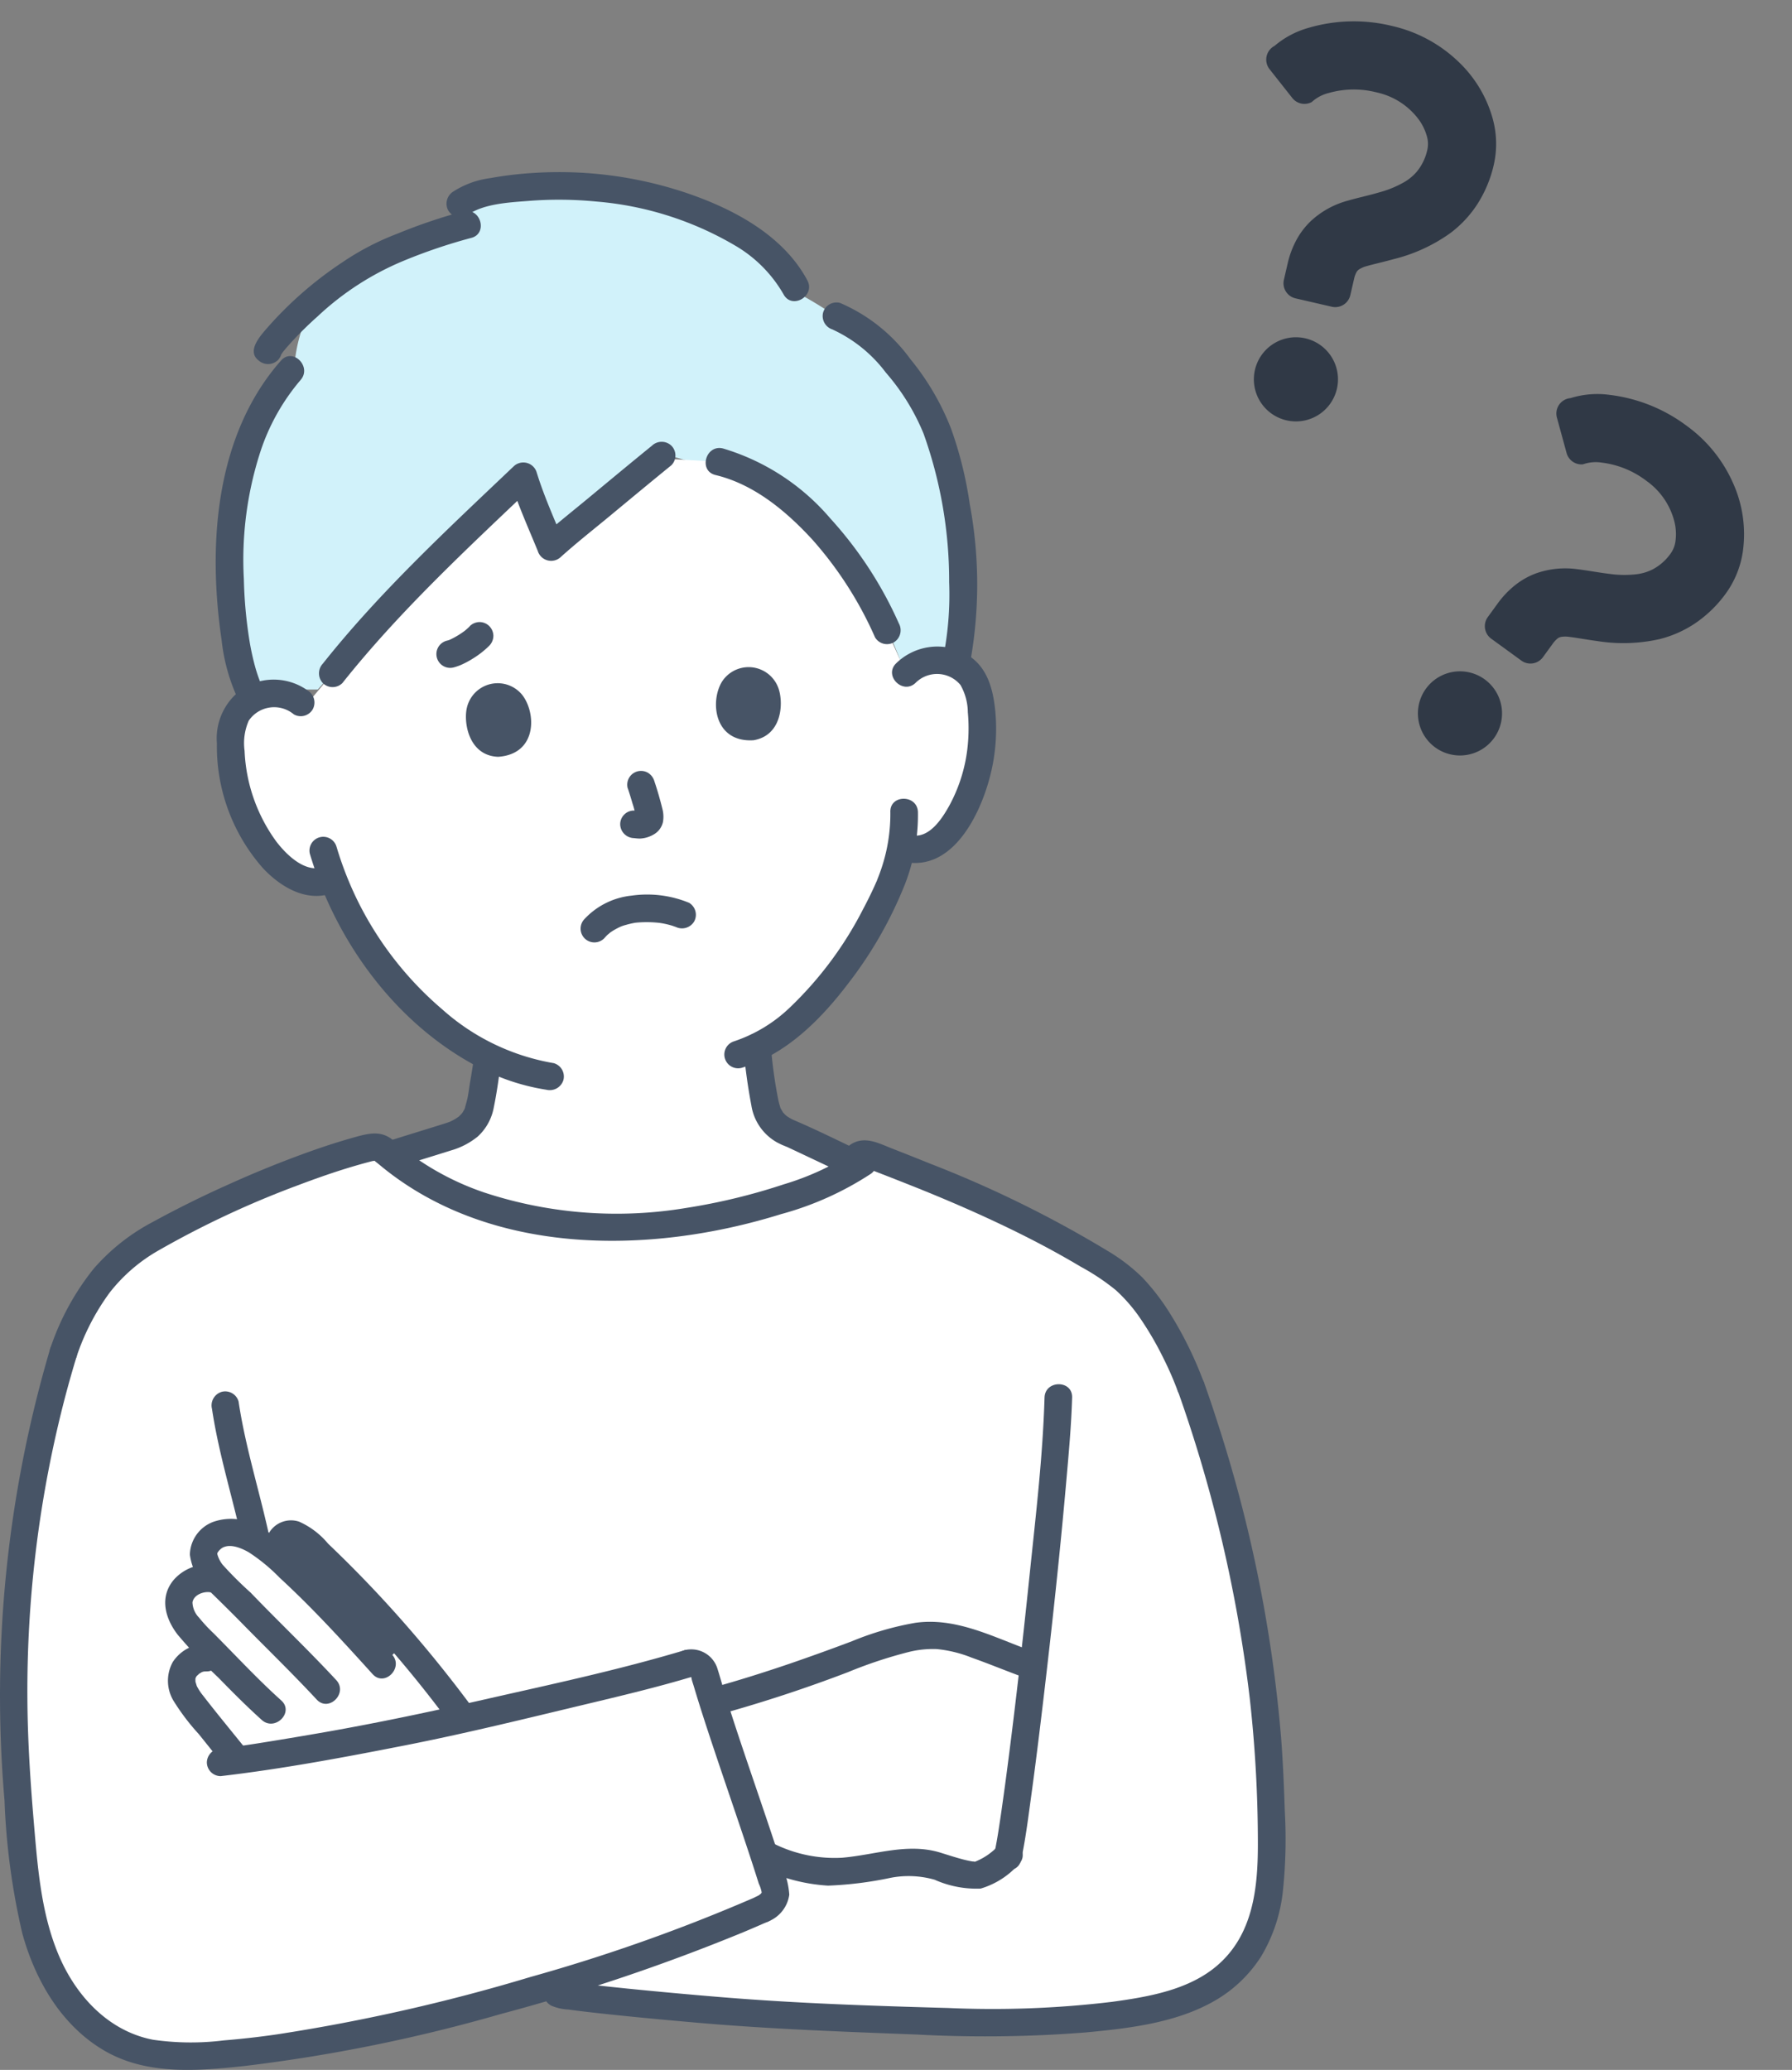 <svg xmlns="http://www.w3.org/2000/svg" width="132.077" height="152.516"><rect width="100%" height="100%" fill="#808080" stroke="none"/><path d="M110.025 8.768a9.161 9.161 0 00-2.59-4.275 10.373 10.373 0 00-4.817-2.575 11.822 11.822 0 00-6.135.123 6.652 6.652 0 00-2.549 1.343 1.14 1.14 0 00-.363 1.714l1.676 2.122a1.14 1.14 0 001.432.3 2.864 2.864 0 011.253-.668 6.77 6.77 0 013.559-.037 5.25 5.25 0 013.045 1.951 3.816 3.816 0 01.63 1.274 2 2 0 01.043.948 3.8 3.8 0 01-.78 1.654 3.644 3.644 0 01-.879.746 7.725 7.725 0 01-1.908.79c-.727.216-1.494.374-2.284.602a6.468 6.468 0 00-2.742 1.506 5.648 5.648 0 00-1.076 1.417 6.869 6.869 0 00-.639 1.728l-.273 1.185a1.14 1.14 0 00.854 1.367l2.675.618a1.14 1.14 0 001.367-.855l.273-1.185a1.908 1.908 0 01.165-.475.615.615 0 01.203-.234 1.959 1.959 0 01.582-.248c.454-.133 1.169-.289 1.99-.515a12.138 12.138 0 004.181-1.931 8.337 8.337 0 001.946-2.08 9.1 9.1 0 001.24-2.964 7 7 0 00-.079-3.346zM96.212 24.93a3.1 3.1 0 102.323 3.718 3.1 3.1 0 00-2.323-3.718zm32.25 15.651a9.162 9.162 0 00-.713-4.948 10.374 10.374 0 00-3.428-4.253 11.823 11.823 0 00-5.696-2.286 6.653 6.653 0 00-2.871.24 1.14 1.14 0 00-1.004 1.436l.713 2.608a1.14 1.14 0 001.201.836 2.864 2.864 0 011.415-.124 6.77 6.77 0 013.29 1.357 5.25 5.25 0 012.04 2.986 3.816 3.816 0 01.082 1.42 2 2 0 01-.33.89 3.8 3.8 0 01-1.365 1.217 3.644 3.644 0 01-1.1.342 7.726 7.726 0 01-2.066-.017c-.754-.087-1.522-.24-2.339-.34a6.469 6.469 0 00-3.113.314 5.649 5.649 0 00-1.544.885 6.87 6.87 0 00-1.263 1.34l-.715.984a1.14 1.14 0 00.252 1.592l2.22 1.614a1.14 1.14 0 001.593-.252l.715-.983a1.908 1.908 0 01.338-.373.615.615 0 01.278-.136 1.96 1.96 0 01.632 0c.47.054 1.19.19 2.034.303a12.14 12.14 0 004.604-.143 8.338 8.338 0 002.604-1.154 9.101 9.101 0 002.301-2.244 7 7 0 001.235-3.11zm-19.034 9.477a3.1 3.1 0 10.685 4.33 3.1 3.1 0 00-.685-4.33z" fill="#303946"/><path d="M35.437 14.68s6.806-2.03 12.782 0a30.722 30.722 0 0110.712 6.991s8.124 4.167 10.22 10.266.953 15.626.953 15.626l-3.43 1.905s-2.667-7.24-5.529-10.477-12.925-5.72-12.925-5.72l-7.08 5.72-3.621-4-14.1 15.816h-4.574s-2.859-10.862-1.906-14.864 4.764-8.956 4.764-8.956.191-5.908 5.145-7.813a43.211 43.211 0 008.589-4.494z" fill="#d1f2fa"/><path d="M28.948 85.038c1.172-.37 4.2-1.3 4.34-1.355 2.16-.779 2.078-2.17 2.349-3.723.131-.732.232-1.414.316-2.123a22.621 22.621 0 01-6.094-4.666 25.9 25.9 0 01-5.331-8.457c-.288.1-.478.169-.478.169a3.15 3.15 0 01-2.911-.712 8.375 8.375 0 01-2.349-2.7 13.185 13.185 0 01-1.791-6.89 4.4 4.4 0 01.345-1.8 3.113 3.113 0 012.137-1.629 3.225 3.225 0 013 .9l2.03-2.438c3.834-4.84 8.9-9.628 14.06-14.531.153.517 1.813 4.681 2.041 5.239.457-.415 5.889-4.915 7.889-6.547 2.4.133 4.5.247 4.5.247 2.636.607 5.209 2.467 7.531 4.961a30.47 30.47 0 014.833 7.466l1.409 3.131a3.293 3.293 0 012.571-.932 3.112 3.112 0 012.329 1.339 4.4 4.4 0 01.574 1.736 13.185 13.185 0 01-.889 7.062 8.381 8.381 0 01-1.979 2.979 2.527 2.527 0 01-2.49.755l-.508-.119c-.161.8-.352 1.469-.445 1.828-.645 2.175-4.684 10.248-10.139 12.916.074.961.2 1.92.366 2.874.263 1.486.179 2.815 2.249 3.56.091.037 2.922 1.374 4.722 2.228 0 0-4.613 8.731-16.952 8.731a19.546 19.546 0 01-17.235-9.499z" fill="#fff"/><path d="M87.736 102.118c-.767-2.057-2.837-6.582-5.632-8.438-6.348-4.215-14.5-7.233-17.864-8.548l-.617.508c-3.388 2.449-11.864 4.8-18 4.781-6.99-.017-12.955-1.821-17.265-5.592a.966.966 0 00-.985-.31 74.121 74.121 0 00-16 6.614c-3.331 1.869-5.276 4.489-6.708 8.524a87.318 87.318 0 00-3.661 24.3 127.177 127.177 0 00.847 14.181 21.125 21.125 0 002.2 7.691 10.683 10.683 0 005.909 5.178 15.071 15.071 0 005.408.423c6.772-.384 16.212-2.471 24.9-5.056l.847.521c.469.289 14.675 1.592 17.948 1.669 8.118.192 16.551 1.076 24.6-.313 3.379-.587 7.065-1.659 8.953-5.632 1.382-2.908 1.123-7.076.968-11.216a101.032 101.032 0 00-5.811-29.192" fill="#fff"/><path d="M29.814 121.155a92.066 92.066 0 00-7.134-7.433 2.414 2.414 0 00-.993-.653.844.844 0 00-1.006.431 5.984 5.984 0 00-.441 1.046l-.335-.3a6.131 6.131 0 00-2.043-1.2 2.449 2.449 0 00-2.219.282 1.427 1.427 0 00-.387 2.016 4.007 4.007 0 00.778 1.035l-.166-.023a2.374 2.374 0 00-2.279.68 1.746 1.746 0 00-.271 1.845 6.775 6.775 0 001.5 1.967q.614.614 1.22 1.24l-.8.042a1.863 1.863 0 00-1.49.678 1.583 1.583 0 00-.257 1.569 4.662 4.662 0 00.876 1.411l3.027 3.776.1.127c4.185-.581 11.724-1.968 13.065-2.271l3.6-.81-.008-.017q-2.07-2.794-4.337-5.438zm32.869 16.669l-.04.006a10.571 10.571 0 01-6.213-1.153l-.132-.05c-1.139-3.463-2.7-7.922-3.736-11.191l.339-.136c2.893-.8 4.672-1.424 7.51-2.4 2.525-.868 6.056-2.547 8.618-2.411a12.342 12.342 0 013.583.932c.46.169 2.256.869 2.716 1.04l.838.321c-.72 6.3-1.47 12.027-1.876 13.936a5.793 5.793 0 01-2.287 1.457 16.385 16.385 0 01-3.548-.865c-1.469-.336-4.044.247-5.772.514z" fill="#fff"/><path d="M54.79 77.146a41.617 41.617 0 00.586 4.291 3.793 3.793 0 001.866 2.722c.131.073.266.136.4.2-.013-.005.577.24.284.112.085.037.169.078.254.118q.574.268 1.146.539 1.652.779 3.3 1.562a1.045 1.045 0 001.391-.365 1.026 1.026 0 00-.365-1.391c-1.672-.793-3.333-1.624-5.032-2.355a3.177 3.177 0 01-.648-.354c-.058-.042-.06-.042 0 0a2.832 2.832 0 01-.277-.279q.08.107.019.02c-.059-.088-.107-.18-.161-.272-.092-.157.018.1-.051-.127a6.242 6.242 0 01-.158-.616 34.548 34.548 0 01-.522-3.8 1.042 1.042 0 00-1.016-1.016 1.024 1.024 0 00-1.016 1.016zm12.698-26.837a2.239 2.239 0 013.3.159 4.133 4.133 0 01.544 2.008 12.969 12.969 0 01-.007 2.453 11.6 11.6 0 01-1.351 4.419c-.541.98-1.5 2.464-2.805 2.194-1.276-.264-1.821 1.694-.54 1.96 3.493.72 5.512-3.274 6.279-6.067a13.974 13.974 0 00.447-5.053c-.169-1.686-.621-3.361-2.216-4.227a4.348 4.348 0 00-5.086.717c-.944.911.495 2.348 1.435 1.437z" fill="#475466"/><path d="M65.622 59.837a12.572 12.572 0 01-.772 4.474c-.063.177-.133.35-.2.524a.741.741 0 01-.062.148q-.085.194-.172.387a29.726 29.726 0 01-.794 1.6 26.964 26.964 0 01-5.382 7.242 10.933 10.933 0 01-4.137 2.515 1.017 1.017 0 00.54 1.96c3.325-1 5.889-3.6 7.933-6.3a30.084 30.084 0 004.124-7.242 14.011 14.011 0 00.955-5.311c-.042-1.305-2.075-1.311-2.033 0zm-42.944-8.959a4.313 4.313 0 00-4.592-.265 4.455 4.455 0 00-2.1 4.154 13.576 13.576 0 003.4 9.21c1.251 1.328 3.066 2.45 4.938 1.888a1.017 1.017 0 00-.54-1.96c-1.327.4-2.668-.923-3.409-1.885a12.2 12.2 0 01-2.349-6.7 4.136 4.136 0 01.306-2.216 2.26 2.26 0 013.323-.469 1.023 1.023 0 001.391-.365 1.041 1.041 0 00-.368-1.392z" fill="#475466"/><path d="M22.838 62.912c1.913 6.4 6.229 12.379 12.175 15.584a15.971 15.971 0 005.261 1.8 1.05 1.05 0 001.25-.71 1.024 1.024 0 00-.71-1.25 16.461 16.461 0 01-8.23-3.974 25.125 25.125 0 01-6.141-7.825 25.454 25.454 0 01-1.645-4.163 1.017 1.017 0 00-1.96.54zm25.211-30.07c-1.525 1.238-3.034 2.492-4.545 3.744-1.2 1-2.444 1.97-3.607 3.017l1.7.448c-.7-1.722-1.494-3.46-2.041-5.239a1.028 1.028 0 00-1.7-.447c-4.879 4.638-9.863 9.249-14.06 14.531a1.048 1.048 0 000 1.437 1.024 1.024 0 001.437 0c4.2-5.282 9.182-9.893 14.06-14.531l-1.7-.45c.547 1.779 1.337 3.515 2.041 5.239a1.032 1.032 0 001.7.448c1.163-1.047 2.4-2.018 3.607-3.016 1.511-1.253 3.022-2.507 4.545-3.745a1.023 1.023 0 000-1.437 1.04 1.04 0 00-1.437 0zm4.688 2.16c2.833.678 5.191 2.645 7.124 4.743a27.5 27.5 0 014.632 7.216 1.024 1.024 0 001.391.365 1.041 1.041 0 00.365-1.391 28.936 28.936 0 00-5.059-7.744 16.631 16.631 0 00-7.913-5.15c-1.27-.3-1.814 1.655-.54 1.96zm-32.024-8.437c-4.878 5.529-5.407 13.629-4.378 20.607a13.749 13.749 0 001.252 4.432c.61 1.158 2.366.132 1.755-1.026a7.344 7.344 0 01-.158-.321c-.013-.027-.075-.176-.011-.022a11.563 11.563 0 01-.343-1.014 18.7 18.7 0 01-.437-1.974 33.152 33.152 0 01-.42-4.582 25.835 25.835 0 011.224-9.4 15.627 15.627 0 012.954-5.262c.862-.978-.57-2.421-1.437-1.437z" fill="#475466"/><path d="M34.17 15.566a40.6 40.6 0 00-4.893 1.657 19.628 19.628 0 00-4.068 2.121 27.654 27.654 0 00-5.544 4.849c-.462.538-1.493 1.658-.626 2.348a1.049 1.049 0 001.437 0 1.023 1.023 0 000-1.437l.15.194.138.515c.009.094-.2.511-.079.363a2.973 2.973 0 00.173-.252c.1-.141-.135.162-.012.017.045-.053.088-.108.132-.161.113-.136.23-.269.347-.4a26.455 26.455 0 012.079-2.062 20.982 20.982 0 016.34-4.1 39.885 39.885 0 014.966-1.683c1.273-.3.734-2.26-.54-1.96z" fill="#475466"/><path d="M59.503 20.654c-1.765-3.3-5.391-5.227-8.8-6.4a29.392 29.392 0 00-11.4-1.51 26.651 26.651 0 00-3.169.38 6.61 6.61 0 00-2.731.994 1.048 1.048 0 00-.365 1.39 1.023 1.023 0 001.39.365c1.141-.852 3.03-.954 4.491-1.066a28.3 28.3 0 015.022.042 24.078 24.078 0 0110.2 3.221 9.815 9.815 0 013.608 3.614c.617 1.154 2.372.127 1.755-1.026zm1.869 3.63a10.307 10.307 0 013.923 3.176 16.23 16.23 0 012.771 4.48 32.207 32.207 0 011.89 10.959 23.651 23.651 0 01-.487 5.777c-.3 1.273 1.663 1.816 1.96.54a32.145 32.145 0 00.042-12.088 28.376 28.376 0 00-1.376-5.548 18.885 18.885 0 00-3-5.124 12.444 12.444 0 00-5.179-4.135 1.025 1.025 0 00-1.25.71 1.038 1.038 0 00.71 1.25zM27.645 85.549c8.117 7.044 20.163 6.951 29.916 3.913a23.079 23.079 0 006.577-2.943 1.045 1.045 0 00.365-1.391 1.024 1.024 0 00-1.39-.365 19.957 19.957 0 01-5.342 2.5 44.746 44.746 0 01-7.2 1.742 31.193 31.193 0 01-14.843-1.126 20.074 20.074 0 01-6.644-3.765c-.984-.854-2.428.578-1.438 1.437z" fill="#475466"/><path d="M29.219 86.019c1.342-.423 2.688-.831 4.029-1.254a5.509 5.509 0 001.968-1.026 3.836 3.836 0 001.181-2.158c.231-1.109.381-2.25.527-3.373a1.021 1.021 0 00-1.016-1.016 1.042 1.042 0 00-1.016 1.016c-.017.127-.065.458-.1.659-.042.275-.091.551-.138.824-.06.35-.1.7-.164 1.052-.055.321-.155.619-.233.932-.033.133.087-.162.019-.042-.018.031-.031.066-.047.1a3.294 3.294 0 01-.107.191c-.053.085-.124.169-.014.038a3.02 3.02 0 01-.212.231 2.348 2.348 0 01-.186.164c.15-.119-.072.039-.127.072-.085.051-.169.1-.257.143l-.14.068c.1-.045-.036.016-.064.026-.146.056-.294.1-.443.148-.6.19-1.21.377-1.816.565-.731.227-1.461.452-2.191.682a1.038 1.038 0 00-.71 1.251 1.028 1.028 0 001.25.71z" fill="#475466"/><path d="M5.655 99.928a17.146 17.146 0 012.411-4.663 12.239 12.239 0 013.567-3.1 69.264 69.264 0 0110.387-4.854c1.059-.4 2.129-.781 3.21-1.123q.762-.241 1.533-.455.332-.091.666-.177c.039-.01.306-.028.183-.05-.034-.006-.017 0 .031.042.952.9 2.392-.538 1.438-1.437-.924-.871-1.908-.606-3.009-.3a49.38 49.38 0 00-3.052.971 79 79 0 00-6.242 2.52 76.701 76.701 0 00-5.542 2.748 15.02 15.02 0 00-4.33 3.43 18.988 18.988 0 00-3.211 5.908 1.026 1.026 0 00.71 1.25 1.037 1.037 0 001.25-.71zm67.981 36.007a4.681 4.681 0 01-1.762 1.236c-.051.011.107.029-.078-.006a1.389 1.389 0 00-.14-.01c.024 0 .136.02.008 0a7.693 7.693 0 01-.78-.174c-.508-.134-1.011-.3-1.513-.455-2.448-.781-4.847.149-7.3.355a10.061 10.061 0 01-5.128-1.081 1.045 1.045 0 00-1.391.365 1.026 1.026 0 00.365 1.391 13.093 13.093 0 005.116 1.382 27.162 27.162 0 004.629-.58 6.992 6.992 0 013.224.145 7.563 7.563 0 003.388.653 5.988 5.988 0 002.8-1.784c.94-.913-.5-2.35-1.437-1.437zm-20.465-9.653a105.356 105.356 0 009.33-3.074 33.265 33.265 0 014.489-1.489 7.439 7.439 0 012.038-.212 9.321 9.321 0 012.576.628c1.16.411 2.3.878 3.453 1.309a1.025 1.025 0 001.25-.71 1.039 1.039 0 00-.71-1.251c-2.632-.983-5.256-2.318-8.141-1.909a22.1 22.1 0 00-4.635 1.345 158.62 158.62 0 01-4.646 1.675c-1.834.624-3.68 1.207-5.548 1.727a1.017 1.017 0 00.54 1.96z" fill="#475466"/><path d="M76.986 102.979c-.127 4.292-.635 8.589-1.079 12.857-.543 5.243-1.132 10.483-1.833 15.708.024-.177-.031.231-.042.3l-.051.371-.117.837q-.1.72-.212 1.443c-.1.672-.212 1.346-.353 2.011-.275 1.275 1.684 1.821 1.96.54.312-1.444.5-2.922.7-4.383.339-2.447.641-4.9.932-7.35.639-5.39 1.225-10.787 1.7-16.194.18-2.043.368-4.093.429-6.144.039-1.309-1.994-1.307-2.033 0zm-61.362.827c.493 3.3 1.511 6.509 2.228 9.764.281 1.277 2.241.736 1.96-.54-.717-3.255-1.736-6.463-2.228-9.764a1.023 1.023 0 00-1.25-.71 1.042 1.042 0 00-.71 1.25z" fill="#475466"/><path d="M3.695 99.388a90.133 90.133 0 00-3.362 33.275 51.168 51.168 0 001.313 9.8c.959 3.485 2.917 6.851 6.135 8.684 3.1 1.763 6.8 1.447 10.212 1.084a119.644 119.644 0 0018.942-3.84 145.453 145.453 0 0017.878-6.033 89.015 89.015 0 001.875-.811 1.024 1.024 0 00.365-1.391 1.042 1.042 0 00-1.391-.365 128.776 128.776 0 01-16.584 5.883 136.558 136.558 0 01-18.688 4.227 62.73 62.73 0 01-3.891.44 19.565 19.565 0 01-5.22-.048c-3.3-.638-5.69-3.24-6.957-6.245-1.275-3.022-1.539-6.363-1.815-9.6-.263-3.08-.471-6.177-.488-9.269a85.745 85.745 0 012.809-22.352q.387-1.458.826-2.9a1.017 1.017 0 00-1.96-.54z" fill="#475466"/><path d="M16.262 130.87c4.553-.531 9.091-1.383 13.587-2.266 4.451-.874 8.874-1.967 13.285-3.02 2.634-.629 5.275-1.257 7.869-2.035a1.017 1.017 0 00-.54-1.96c-4.882 1.465-9.9 2.53-14.864 3.657-3.888.882-7.766 1.7-11.694 2.39q-2.143.375-4.29.72a81.123 81.123 0 01-3.353.482 1.048 1.048 0 00-1.016 1.016 1.023 1.023 0 001.016 1.016z" fill="#475466"/><path d="M51.003 123.549c-.091.017-.1-.182-.042.088.042.227.13.454.195.678.152.512.31 1.021.47 1.53.378 1.194.773 2.382 1.171 3.569.85 2.532 1.724 5.056 2.556 7.593q.291.889.573 1.784a2.559 2.559 0 01.218.678c.008-.07-.01 0-.066.064a1.687 1.687 0 01-.417.264 1.017 1.017 0 001.026 1.755 2.491 2.491 0 001.486-1.951 6.141 6.141 0 00-.492-2 263.667 263.667 0 00-1.371-4.139c-.966-2.859-1.961-5.711-2.86-8.593-.194-.621-.359-1.252-.557-1.871a2.018 2.018 0 00-2.429-1.409 1.026 1.026 0 00-.71 1.25 1.038 1.038 0 001.25.71zm12.736-37.473c.132-.085.5.139.667.2l.991.385q1.151.448 2.3.908c1.922.774 3.826 1.591 5.7 2.472 2.131 1 4.227 2.081 6.248 3.289a16.554 16.554 0 012.6 1.736 11.771 11.771 0 011.834 2.13 23.635 23.635 0 011.683 2.908 23.373 23.373 0 011 2.283 1.044 1.044 0 001.25.71 1.024 1.024 0 00.71-1.25 27.627 27.627 0 00-2.474-5.045 16.58 16.58 0 00-2.056-2.678 13.467 13.467 0 00-2.611-1.988 83.608 83.608 0 00-13.025-6.395q-1.38-.559-2.769-1.1c-1-.388-2.041-.979-3.073-.324-1.1.7-.085 2.459 1.026 1.755z" fill="#475466"/><path d="M40.619 147.777a3.672 3.672 0 001.27.29c.872.119 1.746.219 2.621.313 2.309.249 4.623.463 6.937.664 5.363.466 10.721.658 16.1.864a94.117 94.117 0 0012.447-.151c3.2-.3 6.7-.7 9.54-2.339a9.891 9.891 0 003.419-3.268 11.793 11.793 0 001.618-4.979 36.55 36.55 0 00.125-5.7c-.063-1.833-.134-3.665-.279-5.493a102.6 102.6 0 00-4.647-23.057q-.478-1.5-1-2.977a1.041 1.041 0 00-1.25-.71 1.026 1.026 0 00-.71 1.251 104.05 104.05 0 015.3 22.64 96.12 96.12 0 01.6 10.764c0 3.226-.354 6.6-2.914 8.863-2.113 1.87-5.142 2.378-7.841 2.749a73.759 73.759 0 01-12.074.452c-5.559-.154-11.128-.339-16.672-.794q-3.484-.286-6.963-.635c-.963-.1-1.926-.2-2.888-.308q-.54-.063-1.079-.133c.339.042-.105-.015-.2-.03s-.215-.032-.322-.051c-.222-.042-.442-.165-.112.016-1.148-.629-2.175 1.125-1.026 1.755zm-18.97-34.717a.836.836 0 00-.967.44l-.611.9a94.636 94.636 0 018.111 8.237l1.6-1.516a92.065 92.065 0 00-7.1-7.4 2.414 2.414 0 00-.993-.653z" fill="#475466"/><path d="M28.9 121.915c-1.572-1.736-3.147-3.469-4.8-5.128q-1.165-1.168-2.383-2.279a11.727 11.727 0 00-2.843-2.139 3.989 3.989 0 00-3.148-.238 2.647 2.647 0 00-1.732 2.414 4.374 4.374 0 001.547 2.787c.765.745 1.525 1.494 2.276 2.259 1.841 1.879 3.733 3.708 5.525 5.636.892.96 2.329-.48 1.437-1.438-1.416-1.525-2.894-2.987-4.362-4.46-.653-.655-1.3-1.31-1.942-1.979a27.012 27.012 0 01-2.081-2.075 2.245 2.245 0 01-.369-.73c-.018-.111 0-.124.02-.155a1.1 1.1 0 01.327-.335c.6-.352 1.443.023 1.973.328a13.278 13.278 0 012.262 1.863q1.048.968 2.055 1.979c1.652 1.658 3.228 3.393 4.8 5.128.88.971 2.314-.47 1.437-1.437z" fill="#475466"/><path d="M16.138 115.384a3.328 3.328 0 00-3.35 1.043c-1.049 1.275-.613 2.828.309 4.023a38.083 38.083 0 002.987 3.151c1.043 1.07 2.1 2.131 3.208 3.129.971.872 2.414-.561 1.437-1.437-1.749-1.57-3.346-3.3-5-4.961a11.311 11.311 0 01-1.059-1.141 1.688 1.688 0 01-.484-1.121c.095-.608.938-.863 1.407-.725a1.017 1.017 0 00.54-1.96z" fill="#475466"/><path d="M15.234 121.122a2.951 2.951 0 00-2.5 1.34 2.859 2.859 0 00.048 2.845 16.4 16.4 0 001.868 2.464l2.018 2.518a1.023 1.023 0 001.437 0 1.041 1.041 0 000-1.437c-1.049-1.308-2.123-2.6-3.147-3.927a3.9 3.9 0 01-.451-.69c-.025-.057-.113-.4-.094-.263a2.061 2.061 0 01-.009-.212c-.011-.273-.028.05.008-.092.005-.019.064-.194.034-.12-.04.1.1-.107.028-.038-.051.052.29-.254.167-.161.05-.038.325-.184.212-.139 0 0 .249-.067.176-.056s.2 0 .2 0a1.016 1.016 0 100-2.033zm6.325-7.108c-.077.158-.247-.065.077.145a5.7 5.7 0 01.751.678q.847.8 1.673 1.619 1.686 1.677 3.288 3.436a90.431 90.431 0 015.916 7.225 1.047 1.047 0 001.391.365 1.024 1.024 0 00.365-1.391 95.211 95.211 0 00-7.024-8.493q-1.852-1.987-3.819-3.862a5.9 5.9 0 00-2.137-1.619 1.884 1.884 0 00-2.235.872 1.043 1.043 0 00.365 1.391 1.026 1.026 0 001.389-.366zm22.97-44.871a3.25 3.25 0 01.233-.25c.028-.027.306-.251.144-.133a4.391 4.391 0 01.584-.358 2.623 2.623 0 01.629-.249 6.31 6.31 0 01.711-.164 8.458 8.458 0 011.671 0l.169.019q-.127-.017.062.011a6.163 6.163 0 01.823.193c.036.011.4.146.208.064a1.045 1.045 0 001.391-.365 1.028 1.028 0 00-.365-1.39 8.127 8.127 0 00-4.23-.53 5.52 5.52 0 00-3.469 1.714 1.016 1.016 0 101.437 1.437zm1.744-11.053q.18.542.339 1.092a8.149 8.149 0 01.294 1.164l-.036-.27a1.014 1.014 0 010 .23l.036-.27a.671.671 0 01-.027.1l.1-.243a.5.5 0 01-.05.089l.159-.205a.318.318 0 01-.048.05l.205-.159a1.358 1.358 0 01-.254.143l.243-.1a1.144 1.144 0 01-.27.075l.27-.036a2.854 2.854 0 01-.508-.028 1.016 1.016 0 00-1.016 1.016 1.041 1.041 0 001.016 1.016 3.889 3.889 0 00.421.035 2.162 2.162 0 001-.285 1.408 1.408 0 00.714-.929 2.269 2.269 0 00-.047-1 25.047 25.047 0 00-.588-2.025 1.079 1.079 0 00-.466-.608 1.016 1.016 0 00-1.493 1.148zM34.42 52.11c-.281 1.1.116 3.578 2.3 3.653 2.872-.2 2.824-3.216 1.763-4.569a2.33 2.33 0 00-4.063.916zm22.926-1.475c.421 1.055.347 3.551-1.813 3.908-2.874.176-3.215-2.814-2.337-4.289a2.333 2.333 0 014.15.381zm-22.719-4.493a4.567 4.567 0 01-.469.412l.205-.159a6.14 6.14 0 01-1.337.8l.243-.1a2.18 2.18 0 01-.327.11 1.017 1.017 0 10.54 1.96 3.825 3.825 0 00.73-.284 5.859 5.859 0 00.6-.332 6.65 6.65 0 001.252-.974 1.054 1.054 0 00.3-.72 1.036 1.036 0 00-.3-.72 1.023 1.023 0 00-.72-.3 1.05 1.05 0 00-.72.3z" fill="#475466"/></svg>
